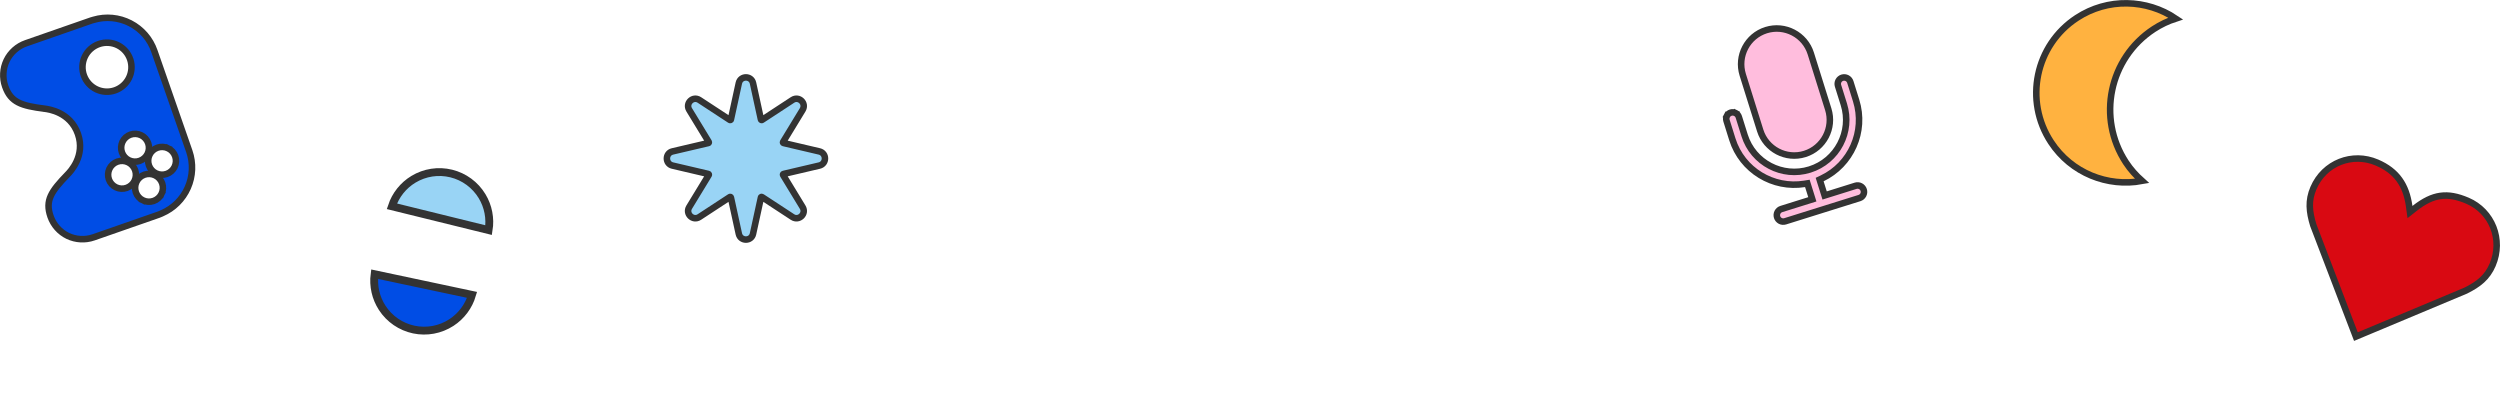 <?xml version="1.0" encoding="UTF-8"?> <svg xmlns="http://www.w3.org/2000/svg" viewBox="0 0 637.672 104.399" fill="none"> <path d="M529.722 4.576C537.634 -0.614 547.57 -0.236 554.956 4.731C553.014 5.364 551.118 6.253 549.322 7.432C537.978 14.873 534.814 30.088 542.256 41.433C543.443 43.242 544.865 44.796 546.375 46.149C537.614 47.776 528.338 44.166 523.144 36.245C516.211 25.678 519.156 11.507 529.722 4.576Z" fill="#FFB240" stroke="#333333" stroke-width="1.667"></path> <path d="M614.511 52.63L614.711 54.089L615.867 53.176C618.277 51.272 620.385 50.262 622.484 49.969C624.583 49.677 626.775 50.085 629.386 51.203C635.634 53.879 638.551 61.115 635.783 67.575C634.412 70.779 632.192 72.499 628.939 74.122L600.917 85.856L590.055 57.467C588.989 53.997 588.709 51.183 590.083 47.975C592.845 41.525 600.018 38.778 606.281 41.46C608.862 42.565 610.718 44.021 612.026 45.84C613.339 47.663 614.135 49.902 614.511 52.63Z" fill="#D90912" stroke="#333333" stroke-width="1.667"></path> <path d="M192.072 21.2C191.648 19.255 188.875 19.255 188.451 21.2L186.428 30.491C186.402 30.606 186.27 30.661 186.171 30.596L178.39 25.5C176.738 24.418 174.765 26.327 175.792 28.014L180.793 36.226C180.853 36.324 180.799 36.451 180.687 36.477L171.532 38.622C169.625 39.069 169.625 41.783 171.532 42.23L180.687 44.375C180.799 44.401 180.853 44.528 180.793 44.626L175.792 52.838C174.765 54.525 176.738 56.434 178.39 55.352L186.171 50.256C186.27 50.191 186.402 50.246 186.428 50.361L188.451 59.652C188.875 61.597 191.648 61.597 192.072 59.652L194.095 50.361C194.121 50.246 194.254 50.191 194.352 50.256L202.133 55.352C203.785 56.434 205.758 54.525 204.731 52.838L199.73 44.626C199.671 44.528 199.724 44.401 199.836 44.375L208.991 42.23C210.898 41.783 210.898 39.069 208.991 38.622L199.836 36.477C199.724 36.451 199.671 36.324 199.73 36.226L204.731 28.014C205.758 26.327 203.785 24.418 202.133 25.5L194.352 30.596C194.254 30.661 194.121 30.606 194.095 30.491L192.072 21.2Z" fill="#99D4F5" stroke="#333333" stroke-width="1.667"></path> <path d="M41.074 54.504L41.055 54.512L41.038 54.521C40.883 54.598 40.703 54.671 40.482 54.748L23.88 60.534C21.716 61.284 19.344 61.15 17.279 60.161C15.248 59.181 13.645 57.381 12.894 55.227C12.155 53.106 12.248 51.516 12.958 49.952C13.7 48.318 15.135 46.661 17.251 44.48L17.26 44.471C17.899 43.813 21.829 39.764 19.88 34.172C17.927 28.569 12.371 27.855 11.435 27.734L11.413 27.732L11.412 27.731C8.404 27.348 6.25 26.942 4.653 26.121C3.125 25.335 2.061 24.142 1.322 22.021C0.572 19.857 0.706 17.485 1.695 15.42C2.675 13.389 4.475 11.786 6.628 11.036L23.258 5.24C23.477 5.164 23.652 5.111 23.813 5.077L23.846 5.07L23.878 5.06C26.994 4.136 30.346 4.451 33.235 5.939C36.124 7.428 38.326 9.975 39.382 13.049L39.382 13.049L39.383 13.052L48.285 38.596C49.332 41.626 49.194 44.94 47.897 47.872C46.601 50.805 44.243 53.138 41.297 54.403L41.283 54.409L41.27 54.415C41.205 54.446 41.14 54.475 41.074 54.504ZM42.881 37.824L42.515 38.582L42.881 37.824C42.034 37.415 41.059 37.358 40.171 37.668C39.282 37.978 38.553 38.628 38.144 39.475L38.902 39.841L38.144 39.475C37.735 40.322 37.679 41.297 37.988 42.185C38.298 43.074 38.948 43.803 39.795 44.212C40.642 44.621 41.617 44.677 42.505 44.368C43.394 44.058 44.123 43.408 44.532 42.561C44.941 41.714 44.997 40.739 44.688 39.851C44.378 38.962 43.728 38.233 42.881 37.824ZM41.204 49.45L40.445 49.084L41.204 49.45C41.613 48.603 41.669 47.628 41.359 46.74C41.05 45.852 40.4 45.122 39.553 44.713C38.706 44.304 37.73 44.248 36.842 44.557C35.954 44.867 35.225 45.517 34.816 46.364C34.406 47.211 34.35 48.186 34.66 49.074C34.969 49.963 35.619 50.692 36.467 51.101L36.833 50.343L36.467 51.101C37.314 51.511 38.289 51.567 39.177 51.257C40.065 50.947 40.794 50.298 41.204 49.45ZM21.038 16.887C21.004 17.719 21.137 18.549 21.429 19.329C22.002 20.86 23.151 22.105 24.63 22.799C26.109 23.493 27.801 23.581 29.344 23.042C30.887 22.504 32.158 21.384 32.885 19.92C33.612 18.457 33.737 16.767 33.233 15.212C32.977 14.42 32.564 13.687 32.021 13.056C31.477 12.425 30.813 11.91 30.067 11.539C29.321 11.169 28.508 10.951 27.677 10.899C26.846 10.847 26.012 10.961 25.226 11.235C24.44 11.509 23.716 11.938 23.098 12.496C22.479 13.054 21.978 13.729 21.625 14.483C21.271 15.237 21.072 16.054 21.038 16.887ZM31.255 36.146C30.845 36.993 30.789 37.968 31.099 38.857C31.409 39.745 32.058 40.474 32.906 40.883C33.753 41.293 34.728 41.349 35.616 41.039C36.504 40.729 37.233 40.08 37.643 39.233C38.052 38.386 38.108 37.411 37.798 36.522C37.489 35.634 36.839 34.905 35.992 34.495C35.145 34.086 34.17 34.03 33.281 34.34C32.393 34.649 31.664 35.299 31.255 36.146ZM27.926 43.036C27.517 43.883 27.461 44.858 27.77 45.746C28.08 46.635 28.73 47.363 29.577 47.773C30.424 48.182 31.399 48.238 32.288 47.928C33.176 47.619 33.905 46.969 34.314 46.122C34.723 45.275 34.78 44.3 34.47 43.411C34.16 42.523 33.51 41.794 32.663 41.385C31.816 40.975 30.841 40.92 29.953 41.229C29.064 41.539 28.335 42.189 27.926 43.036Z" fill="#004DE5" stroke="#333333" stroke-width="1.667"></path> <path d="M461.217 47.476L461 46.78L460.28 46.897C452.295 48.188 444.347 43.462 441.862 35.526L440.378 30.785C440.249 30.37 440.289 29.92 440.491 29.534L439.754 29.148L440.491 29.534C440.693 29.148 441.039 28.858 441.456 28.728C441.87 28.598 442.32 28.638 442.706 28.84L443.082 28.122L442.706 28.84C443.092 29.042 443.383 29.389 443.512 29.804L444.997 34.545C447.181 41.524 454.634 45.423 461.611 43.239C468.592 41.054 472.491 33.601 470.306 26.622L468.821 21.882C468.693 21.466 468.733 21.016 468.935 20.63C469.137 20.245 469.483 19.955 469.897 19.825C470.314 19.695 470.764 19.735 471.15 19.937C471.536 20.139 471.824 20.486 471.956 20.901L473.438 25.642C475.923 33.578 472.087 41.992 464.791 45.485L464.134 45.799L464.351 46.496L465.152 49.056L465.405 49.859L466.208 49.608L473.319 47.382C473.733 47.252 474.185 47.292 474.569 47.494C474.956 47.696 475.246 48.043 475.375 48.458C475.506 48.874 475.466 49.324 475.264 49.71C475.062 50.095 474.716 50.385 474.299 50.515L455.338 56.451C454.921 56.581 454.472 56.54 454.086 56.339C453.699 56.137 453.411 55.79 453.28 55.374C453.151 54.959 453.192 54.509 453.394 54.123C453.596 53.737 453.942 53.448 454.356 53.317L461.467 51.092L462.27 50.84L462.02 50.036L461.217 47.476ZM466.329 27.867C467.826 32.65 465.152 37.763 460.366 39.261C455.583 40.759 450.472 38.083 448.974 33.3L444.522 19.078C443.024 14.293 445.699 9.182 450.482 7.684C455.267 6.187 460.379 8.861 461.877 13.646L466.329 27.867Z" fill="#FFBDDD" stroke="#333333" stroke-width="1.667"></path> <path d="M122.965 50.04C121.215 47.147 118.388 45.067 115.105 44.258C111.822 43.449 108.352 43.978 105.459 45.728C102.855 47.302 100.91 49.749 99.957 52.616L112.297 55.656L124.637 58.695C125.125 55.714 124.539 52.643 122.965 50.04Z" fill="#99D4F5" stroke="#333333" stroke-width="2"></path> <path d="M97.495 78.534C99.337 81.369 102.231 83.356 105.538 84.058C108.845 84.76 112.296 84.119 115.131 82.277C117.683 80.619 119.547 78.11 120.407 75.214L107.975 72.575L95.543 69.937C95.152 72.932 95.837 75.983 97.495 78.534Z" fill="#004DE5" stroke="#333333" stroke-width="2"></path> </svg> 